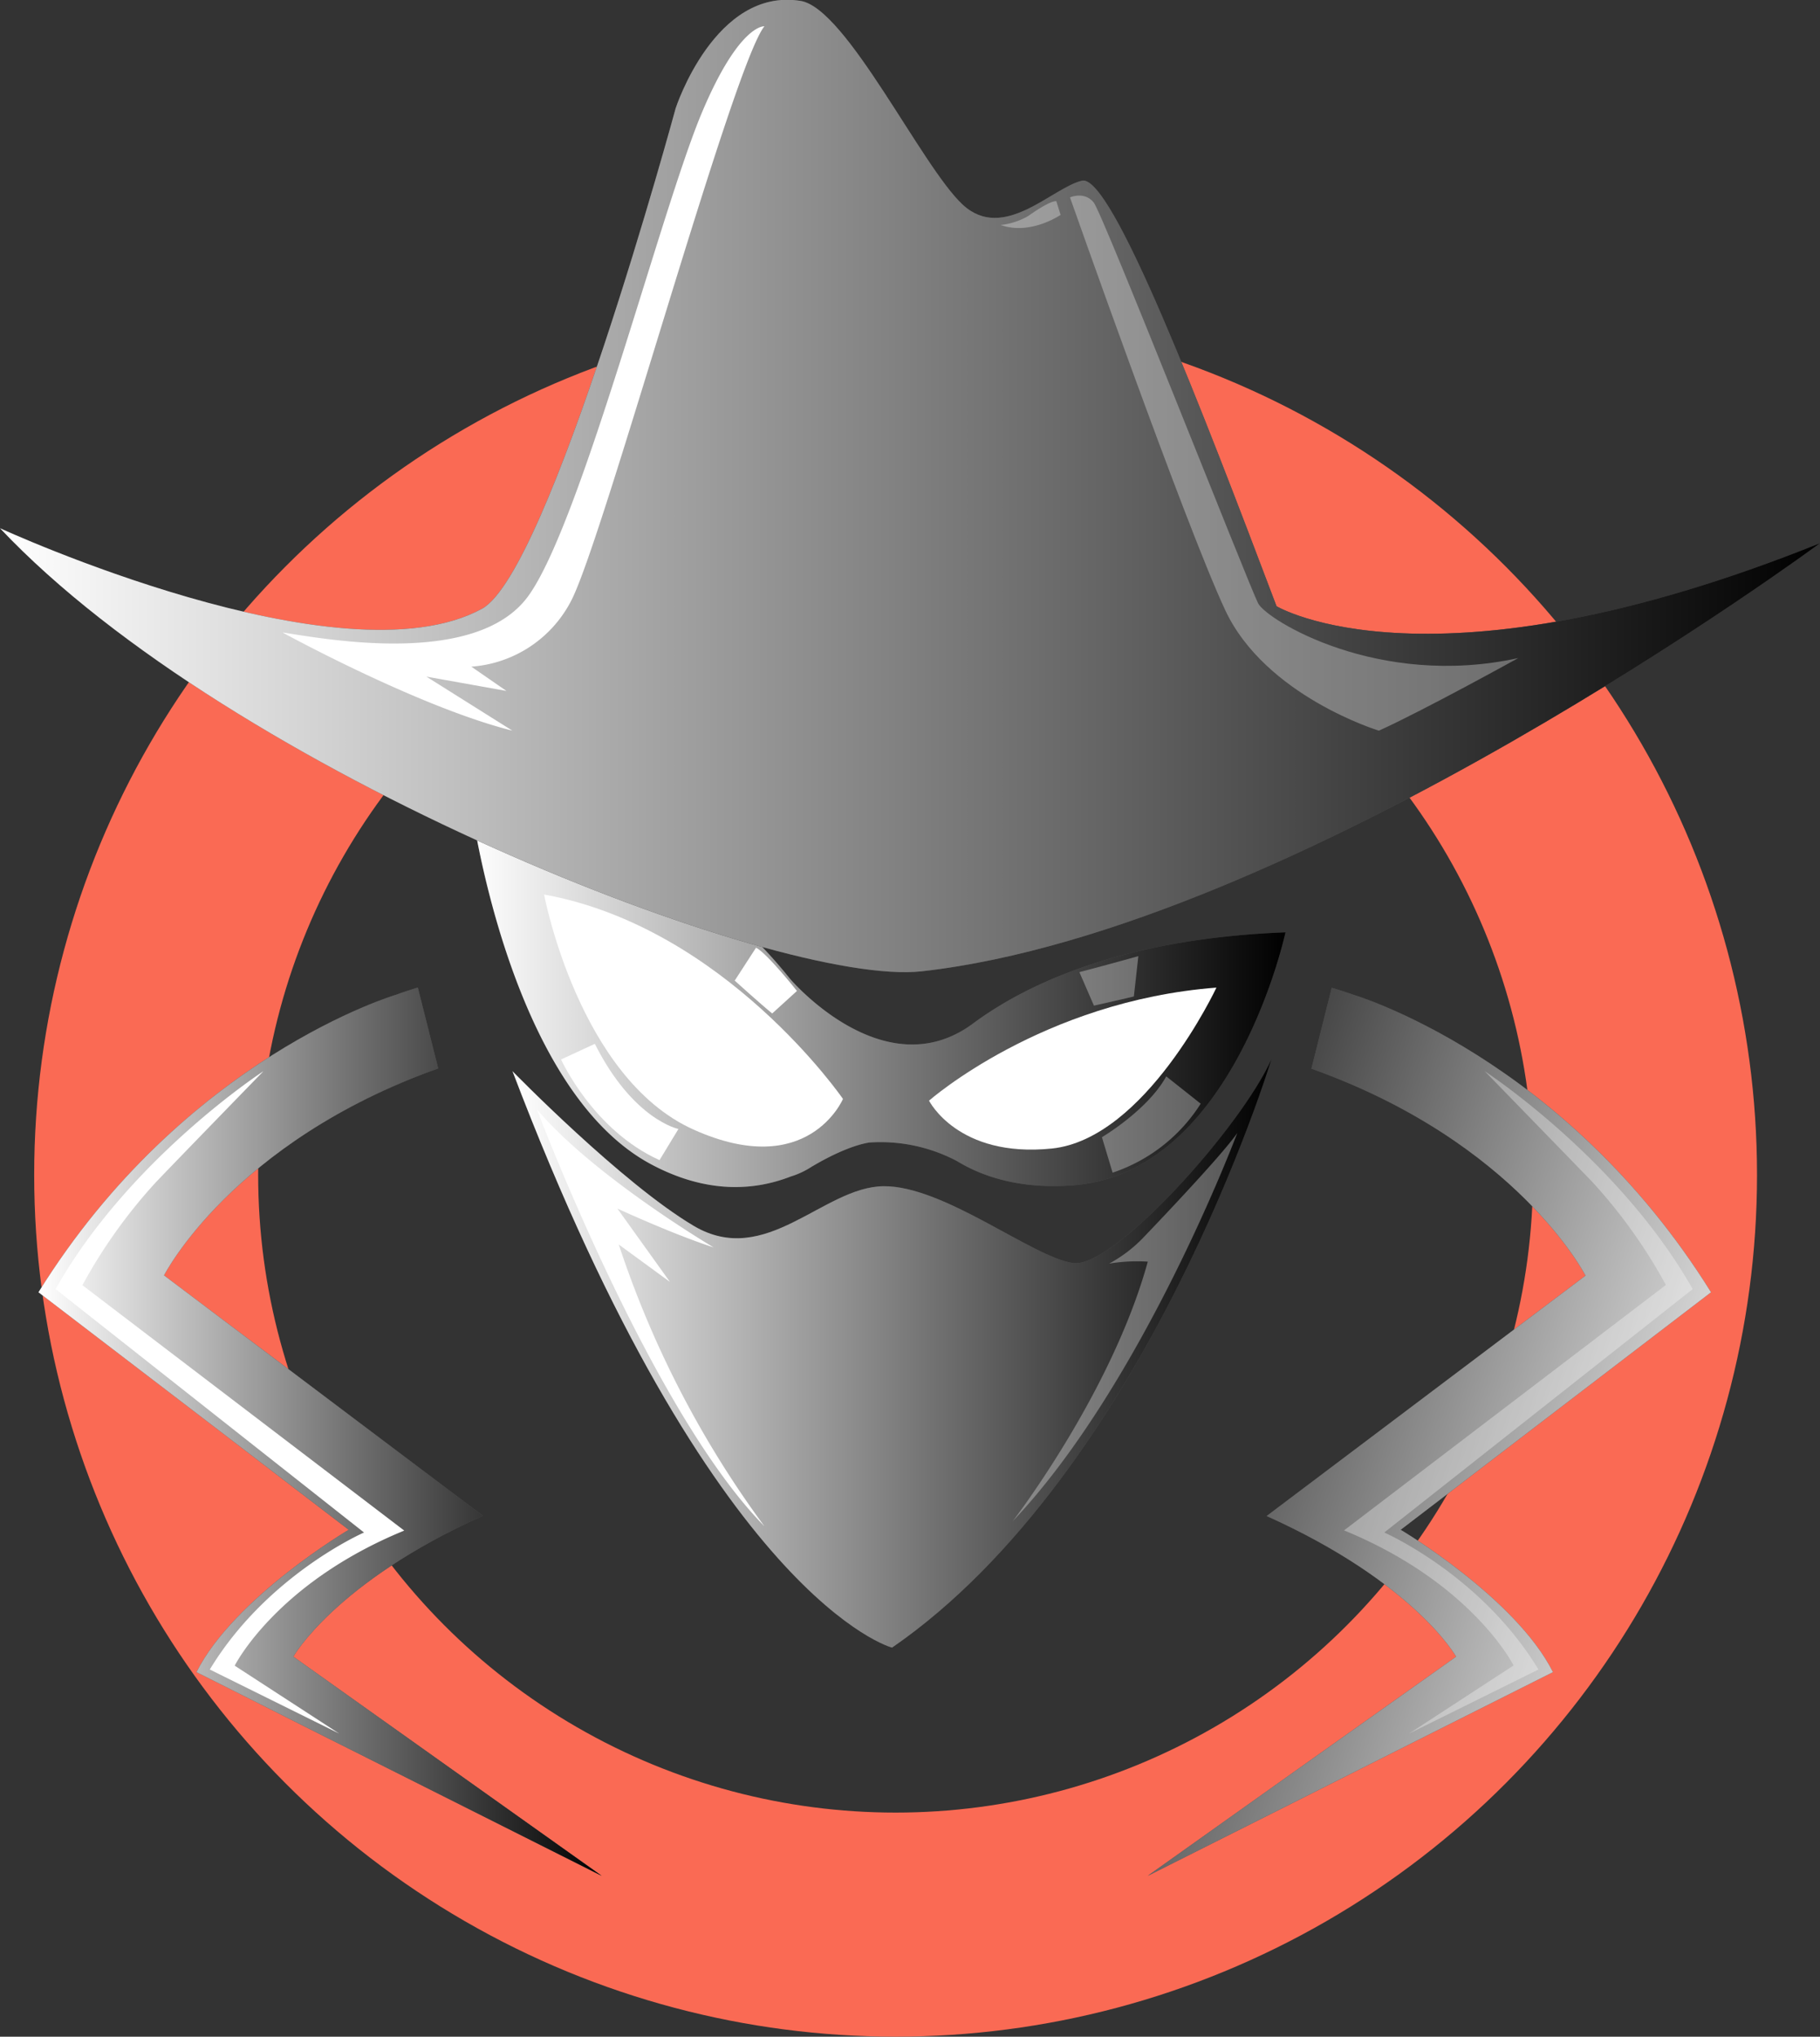 <svg xmlns="http://www.w3.org/2000/svg" xmlns:xlink="http://www.w3.org/1999/xlink" viewBox="0 0 341.28 381.77"><rect x="0" y="0" width="341.28" height="381.77" fill="#333333" stroke="none"/><defs><style>.cls-1{isolation:isolate;}.cls-2{fill:none;stroke:#fa6a54;stroke-miterlimit:10;stroke-width:42px;}.cls-3{fill:#4d4d4d;}.cls-10,.cls-11,.cls-4,.cls-6,.cls-7,.cls-8,.cls-9{mix-blend-mode:soft-light;}.cls-4{fill:url(#Branco_preto);}.cls-10,.cls-11,.cls-5{fill:#fff;}.cls-6{fill:url(#Branco_preto-2);}.cls-7{fill:url(#Branco_preto-3);}.cls-8{fill:url(#Branco_preto-4);}.cls-9{fill:url(#Branco_preto-5);}.cls-11{opacity:0.32;}</style><linearGradient id="Branco_preto" x1="170.16" y1="207.61" x2="322.84" y2="207.61" gradientUnits="userSpaceOnUse"><stop offset="0" stop-color="#fff"/><stop offset="1"/></linearGradient><linearGradient id="Branco_preto-2" x1="81.79" y1="111.94" x2="423.07" y2="111.94" xlink:href="#Branco_preto"/><linearGradient id="Branco_preto-3" x1="177.89" y1="274.55" x2="320.15" y2="274.55" xlink:href="#Branco_preto"/><linearGradient id="Branco_preto-4" x1="88.98" y1="289.19" x2="194.59" y2="289.19" xlink:href="#Branco_preto"/><linearGradient id="Branco_preto-5" x1="412" y1="320.5" x2="264" y2="273.08" xlink:href="#Branco_preto"/></defs><title>379816-PCBQQ2-753</title><g class="cls-1"><g id="OBJECTS"><circle class="cls-2" cx="167.94" cy="220.23" r="140.53"/><path class="cls-3" d="M264.88,212.22h0l-.52.38-.35.26c-16.65,12-34.11-8.6-34.11-8.6v0c-11.25-14.05-30-29.14-59.75-32.42,0,0,7,53,33.77,67.25,10.48,5.58,19.37,4.91,26.15,2.27a15.39,15.39,0,0,0,3.94-1.85l.9-.52c6.28-3.58,9.63-3.94,9.85-4a30.74,30.74,0,0,1,16.41,3.44h0c4.92,3,11.95,5.32,21.79,4.58,30.2-2.27,39.88-47.42,39.88-47.42C293.43,196.72,275.48,204.6,264.88,212.22Z" transform="translate(-81.79 -20.83)"/><path class="cls-4" d="M264.88,212.22h0l-.52.38-.35.26c-16.65,12-34.11-8.6-34.11-8.6v0c-11.25-14.05-30-29.14-59.75-32.42,0,0,7,53,33.77,67.25,10.48,5.58,19.37,4.91,26.15,2.27a15.39,15.39,0,0,0,3.94-1.85l.9-.52c6.28-3.58,9.63-3.94,9.85-4a30.74,30.74,0,0,1,16.41,3.44h0c4.92,3,11.95,5.32,21.79,4.58,30.2-2.27,39.88-47.42,39.88-47.42C293.43,196.72,275.48,204.6,264.88,212.22Z" transform="translate(-81.79 -20.83)"/><path class="cls-5" d="M239.86,226.82s-22.1-32.15-56.05-38.32c0,0,6.47,34.36,28,44.05S239.86,226.82,239.86,226.82Z" transform="translate(-81.79 -20.83)"/><path class="cls-5" d="M256,227.14s21.2-18.68,53.89-21.19c0,0-13.29,28.38-30.9,30.17S256,227.14,256,227.14Z" transform="translate(-81.79 -20.83)"/><path class="cls-3" d="M254.61,202.9c-27.13,3-129.49-37.11-172.82-83.06,0,0,64,29.46,90.36,15.11,12.74-6.93,36.34-93.84,36.34-93.84S215.87,18.39,231.93,21c8.62,1.43,22.69,31.07,30.38,38.19S279.09,56,284.68,54.7s22.5,42.87,36.48,79.76c0,0,29,17.47,101.91-11.81C423.07,122.65,325.22,195,254.61,202.9Z" transform="translate(-81.79 -20.83)"/><path class="cls-6" d="M254.61,202.9c-27.13,3-129.49-37.11-172.82-83.06,0,0,64,29.46,90.36,15.11,12.74-6.93,36.34-93.84,36.34-93.84S215.87,18.39,231.93,21c8.62,1.43,22.69,31.07,30.38,38.19S279.09,56,284.68,54.7s22.5,42.87,36.48,79.76c0,0,29,17.47,101.91-11.81C423.07,122.65,325.22,195,254.61,202.9Z" transform="translate(-81.79 -20.83)"/><path class="cls-3" d="M177.89,221.62s20.47,21,34,29,24.23-7.3,35.55-7.44,28,13.33,35.57,14.41,31.26-25.18,37.19-38.19c0,0-23.42,77.36-71.13,110.26C249,329.68,215.61,320.79,177.89,221.62Z" transform="translate(-81.79 -20.83)"/><path class="cls-7" d="M177.89,221.62s20.47,21,34,29,24.23-7.3,35.55-7.44,28,13.33,35.57,14.41,31.26-25.18,37.19-38.19c0,0-23.42,77.36-71.13,110.26C249,329.68,215.61,320.79,177.89,221.62Z" transform="translate(-81.79 -20.83)"/><path class="cls-3" d="M156.12,207.27S116.46,218.87,89,263.06l58.19,44.52s-21.55,12.74-28.56,26.68l76,38.19-57.84-41.09s7.77-13.87,35.56-26.41l-59.8-45.06s12.67-24.95,51.41-38.79l-3.82-15.17C156.75,207,156.12,207.27,156.12,207.27Z" transform="translate(-81.79 -20.83)"/><path class="cls-8" d="M156.12,207.27S116.46,218.87,89,263.06l58.19,44.52s-21.55,12.74-28.56,26.68l76,38.19-57.84-41.09s7.77-13.87,35.56-26.41l-59.8-45.06s12.67-24.95,51.41-38.79l-3.82-15.17C156.75,207,156.12,207.27,156.12,207.27Z" transform="translate(-81.79 -20.83)"/><path class="cls-3" d="M335.5,207.27s39.65,11.6,67.14,55.79l-58.2,44.52S366,320.32,373,334.26l-76,38.19,57.84-41.09S347.09,317.49,319.3,305l59.8-45.06s-12.67-24.95-51.4-38.79l3.81-15.17C334.86,207,335.5,207.27,335.5,207.27Z" transform="translate(-81.79 -20.83)"/><path class="cls-9" d="M335.5,207.27s39.65,11.6,67.14,55.79l-58.2,44.52S366,320.32,373,334.26l-76,38.19,57.84-41.09S347.09,317.49,319.3,305l59.8-45.06s-12.67-24.95-51.4-38.79l3.81-15.17C334.86,207,335.5,207.27,335.5,207.27Z" transform="translate(-81.79 -20.83)"/><path class="cls-10" d="M225.13,25.76s-4.7-.53-11.76,16.27c-7.64,18.18-22.73,77.3-32.62,90.66s-38.76,7.76-46,6.69c0,0,25.53,14,43.12,18.41l-16.12-10.13,15,2.68-6.58-4.55A22.9,22.9,0,0,0,189,133.23C195.18,120.93,219.24,33,225.13,25.76Z" transform="translate(-81.79 -20.83)"/><path class="cls-11" d="M282.43,57.83s2.69-1.21,4.44.94,29.23,72.08,30.85,75.17,22.5,16,48.77,10.24c0,0-17.78,9.84-26.14,13.61,0,0-21.28-6.47-28.83-22.63S282.43,57.83,282.43,57.83Z" transform="translate(-81.79 -20.83)"/><path class="cls-11" d="M269.43,63a13,13,0,0,0,5.18-1.69c1.89-1.34,4.38-2.89,5.26-2.76l.8,2.56S275,65,269.43,63Z" transform="translate(-81.79 -20.83)"/><path class="cls-10" d="M215.61,254.65s-22.37-13.2-33.14-25.87c0,0,21.27,56.42,42.66,78.14a188.6,188.6,0,0,1-27.31-52.81l9.59,7-9.85-13.74S208.06,252.22,215.61,254.65Z" transform="translate(-81.79 -20.83)"/><path class="cls-11" d="M295.94,253.06s14.64-15.19,17.86-19.86c0,0-17.64,47-42.13,72.8,0,0,18.55-24,25.35-48.68a31.9,31.9,0,0,0-7.26.37A25.72,25.72,0,0,0,295.94,253.06Z" transform="translate(-81.79 -20.83)"/><path class="cls-11" d="M300.48,222.59l6.46,5.12a31.27,31.27,0,0,1-16.52,12.93l-2-6.65S297,228.93,300.48,222.59Z" transform="translate(-81.79 -20.83)"/><path class="cls-10" d="M193.33,216.49,187,219.42s5.95,13.24,18.46,18.87l3.55-5.84S200.53,230.78,193.33,216.49Z" transform="translate(-81.79 -20.83)"/><path class="cls-10" d="M226.59,210.8l4.64-4.22s-5.59-7.07-7.67-8.11l-4,6.17S224.43,209.05,226.59,210.8Z" transform="translate(-81.79 -20.83)"/><path class="cls-11" d="M294.41,207.61l.84-7.56s-5.57,1.57-11.06,3l2.73,6.28S294,207.74,294.41,207.61Z" transform="translate(-81.79 -20.83)"/><path class="cls-10" d="M131.19,221.62S106,238,92.21,262.46l57.84,45.63s-18.15,7.9-28.92,25.68l24.25,12L125.8,333.05s7.72-15.45,31.79-25.32l-60.35-46a97.41,97.41,0,0,1,13.83-19.35C116.06,237.16,131.19,221.62,131.19,221.62Z" transform="translate(-81.79 -20.83)"/><path class="cls-11" d="M360.2,221.62s25.15,16.41,39,40.84l-57.84,45.63s18.14,7.9,28.92,25.68l-24.25,12,19.58-12.76s-7.72-15.45-31.79-25.32l60.35-46a97.41,97.41,0,0,0-13.83-19.35C375.33,237.16,360.2,221.62,360.2,221.62Z" transform="translate(-81.79 -20.83)"/></g></g></svg>